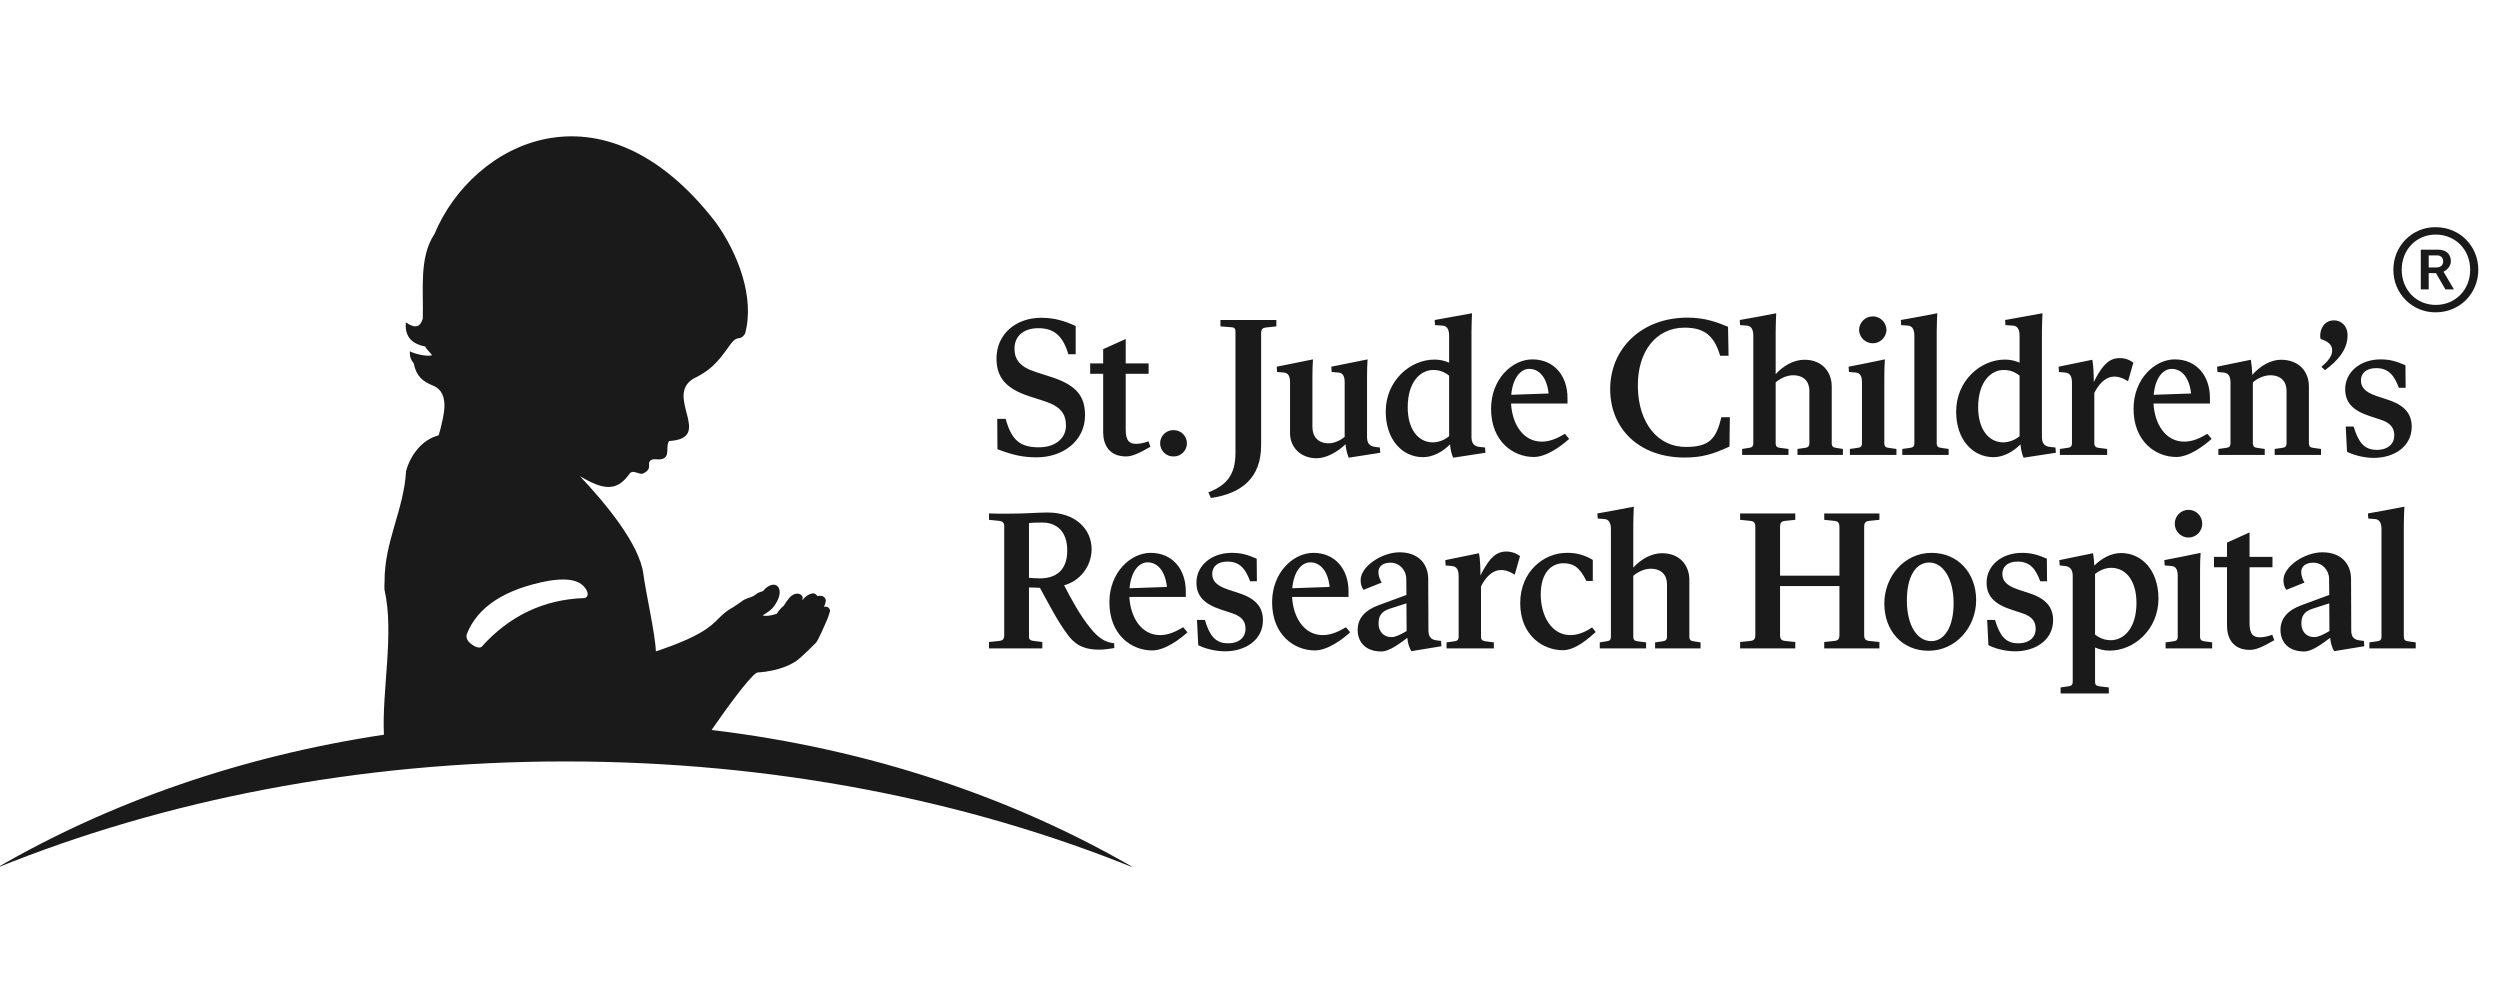 <?xml version="1.0" encoding="UTF-8"?>
<svg xmlns="http://www.w3.org/2000/svg" width="150" height="60" viewBox="0 0 150 60" fill="none">
  <g clip-path="url(#clip0_4_2668)">
    <path d="M42.722 43.802L42.707 43.782C43.633 42.435 44.906 40.71 45.363 40.389L45.454 40.348C46.832 40.267 47.603 39.785 47.808 39.636C48.068 39.449 48.829 38.704 48.956 38.568C49.087 38.427 49.481 37.527 49.642 37.147L49.624 37.179L49.688 37.029L49.699 36.989L49.804 36.662C49.803 36.614 49.789 36.567 49.764 36.526C49.739 36.485 49.703 36.451 49.661 36.428C49.592 36.398 49.514 36.39 49.44 36.405L49.447 36.384C49.502 36.28 49.537 36.166 49.549 36.049V36.025C49.543 35.975 49.526 35.928 49.498 35.886C49.47 35.844 49.432 35.81 49.388 35.786C49.297 35.735 49.176 35.738 49.05 35.767C49.01 35.711 48.96 35.663 48.902 35.627C48.876 35.607 48.724 35.554 48.446 35.724C48.328 35.803 48.225 35.902 48.141 36.017L48.161 35.844C48.149 35.797 48.125 35.754 48.093 35.718C48.06 35.682 48.02 35.655 47.974 35.639C47.842 35.589 47.674 35.621 47.513 35.728C47.337 35.848 47.1 36.223 47.033 36.335C46.864 36.475 46.718 36.643 46.601 36.831C46.151 36.977 45.872 36.968 45.754 36.923C46.028 36.764 46.244 36.612 46.362 36.474C46.628 36.149 46.78 35.809 46.78 35.532C46.78 35.486 46.776 35.44 46.767 35.394C46.758 35.336 46.736 35.282 46.702 35.234C46.669 35.186 46.625 35.146 46.574 35.118C46.304 34.982 45.981 35.257 45.919 35.314C45.915 35.321 45.825 35.416 45.776 35.47C45.61 35.505 45.453 35.579 45.319 35.684C45.22 35.772 45.101 35.812 44.963 35.859C44.797 35.914 44.61 35.981 44.426 36.137L44.411 36.149L44.425 36.139L44.003 36.424C43.578 36.648 43.352 36.875 43.11 37.114C42.633 37.593 42.033 38.187 39.351 39.083C39.328 38.092 38.722 35.431 38.599 34.414C38.351 32.615 36.282 30.14 34.796 28.574C36.199 29.396 36.983 29.512 37.755 28.452C37.958 28.13 38.28 28.477 38.572 28.42C38.996 28.197 38.942 28.078 38.942 27.767C39.066 27.436 39.4 27.599 39.647 27.559C40.271 27.455 39.9 26.795 40.144 26.462C42.892 26.297 39.794 23.752 41.643 22.697C42.847 22.131 43.301 21.377 43.837 20.647C44.28 20.046 44.372 20.517 44.703 20.022C45.302 17.852 44.268 15.176 42.937 13.334C36.12 4.499 28.337 8.572 26.067 14.044C25.129 15.436 25.42 17.457 25.367 19.121C25.189 19.698 24.846 19.683 24.351 19.342C24.239 20.488 25.127 20.716 25.521 20.792C25.563 20.939 25.822 21.162 25.931 21.314C25.575 21.417 24.833 21.211 24.591 21.079C24.581 21.339 24.613 21.552 24.82 21.79C24.983 22.607 25.395 22.897 25.982 23.137C27.075 23.584 26.562 25.095 26.434 25.717C26.395 25.853 26.352 25.991 26.316 26.121C25.307 26.382 24.632 27.305 24.363 28.262C24.24 30.582 23.052 32.508 23.074 34.909C23.074 34.909 23.052 35.261 23.074 35.404C23.663 38.001 22.909 41.406 23.035 44.083C14.44 45.375 6.535 48.158 -0.207 52.077C9.791 48.022 21.457 45.687 33.923 45.687C46.391 45.687 58.056 48.022 68.052 52.077C60.768 47.843 52.125 44.932 42.722 43.802ZM35.246 35.735C35.231 35.775 35.206 35.811 35.172 35.837C35.139 35.864 35.099 35.88 35.057 35.885C32.636 35.963 30.563 36.947 28.898 38.807C28.898 38.807 28.712 38.99 28.241 38.617C27.88 38.334 28.013 38.035 28.013 38.035C28.654 36.407 30.308 35.334 32.922 34.847L32.999 34.836C33.533 34.762 34.78 34.588 35.204 35.431C35.204 35.431 35.294 35.593 35.246 35.735Z" fill="#1A1A1A"></path>
    <path d="M66.861 38.883L66.85 38.598C66.322 38.532 65.938 38.324 65.419 37.679C64.804 36.934 64.264 35.918 63.847 35.118C64.317 34.989 64.733 34.708 65.031 34.319C65.329 33.93 65.493 33.453 65.497 32.962C65.497 31.735 64.519 30.751 62.857 30.751C62.199 30.751 61.627 30.818 60.593 30.818C60.209 30.828 59.758 30.818 59.34 30.807V31.189L59.966 31.254C60.142 31.277 60.253 31.365 60.253 31.55V38.106C60.253 38.368 60.142 38.433 59.966 38.455L59.34 38.521V38.905H62.539V38.521L61.957 38.445C61.814 38.423 61.738 38.357 61.738 38.205V35.248C61.978 35.248 62.233 35.261 62.396 35.272C62.913 36.201 63.441 37.264 64.079 38.106C64.618 38.828 65.243 38.98 65.97 38.98C66.246 38.98 66.585 38.927 66.861 38.883ZM62.364 34.703C62.133 34.703 61.935 34.681 61.738 34.67V31.386C62.012 31.353 62.297 31.353 62.539 31.353C63.453 31.353 64.035 31.944 64.035 33.028C64.035 34.188 63.385 34.714 62.364 34.703ZM71.248 37.941L70.994 37.634C70.544 37.898 70.103 38.106 69.61 38.106C68.477 38.106 67.828 37.044 67.762 35.818H71.148V35.479C71.148 34.155 70.346 33.171 69.038 33.171C67.849 33.171 66.564 34.33 66.564 36.135C66.564 38.106 67.905 39.026 69.126 39.026C69.907 39.026 70.798 38.346 71.248 37.941ZM68.861 33.74C69.291 33.74 69.885 34.047 70.016 35.217L67.773 35.294C67.86 34.298 68.323 33.74 68.861 33.74ZM75.776 37.208C75.776 36.453 75.37 35.929 74.369 35.599L73.678 35.371C72.929 35.118 72.733 34.813 72.733 34.429C72.733 33.992 73.061 33.695 73.644 33.695C74.425 33.695 74.744 34.177 75.007 34.877H75.413L75.403 33.521C74.842 33.279 74.469 33.171 73.908 33.171C72.688 33.171 71.786 33.935 71.786 34.954C71.786 35.764 72.247 36.247 73.292 36.585L73.896 36.783C74.579 37 74.732 37.34 74.732 37.744C74.732 38.205 74.381 38.598 73.689 38.598C72.907 38.598 72.577 38.128 72.292 37.197H71.819L71.895 38.708C72.169 38.861 72.82 39.079 73.502 39.079C74.711 39.079 75.776 38.412 75.776 37.208ZM81.01 37.941L80.758 37.634C80.306 37.898 79.866 38.106 79.372 38.106C78.239 38.106 77.591 37.044 77.526 35.818H80.912V35.479C80.912 34.155 80.11 33.171 78.801 33.171C77.613 33.171 76.326 34.33 76.326 36.135C76.326 38.106 77.668 39.026 78.889 39.026C79.668 39.026 80.56 38.346 81.01 37.941ZM78.625 33.74C79.053 33.74 79.646 34.047 79.78 35.217L77.537 35.294C77.624 34.298 78.086 33.74 78.625 33.74ZM84.682 39.07L86.485 38.774L86.463 38.455L86.201 38.423C85.848 38.379 85.706 38.194 85.706 37.821L85.693 34.745C85.693 33.871 85.144 33.138 83.968 33.138C82.933 33.138 81.637 33.968 81.637 34.813C81.637 35.02 81.692 35.239 81.813 35.391L82.901 34.954C82.787 34.773 82.72 34.566 82.704 34.352C82.693 34.023 82.923 33.761 83.43 33.761C83.968 33.761 84.375 34.21 84.375 34.725L84.386 35.698L82.747 36.3C81.934 36.596 81.46 37.066 81.46 37.799C81.46 38.511 81.922 39.089 82.878 39.089C83.351 39.089 83.935 38.643 84.441 38.271C84.463 38.543 84.54 38.85 84.682 39.07ZM82.714 37.417C82.714 37.033 82.823 36.706 83.362 36.53L84.386 36.201L84.397 37.865C84.011 38.085 83.725 38.227 83.485 38.227C83.012 38.227 82.714 37.887 82.714 37.417ZM89.631 38.543L89.125 38.478C88.969 38.455 88.86 38.412 88.86 38.194V35.184C89.092 34.725 89.455 34.264 89.95 34.21C90.289 34.166 90.609 34.308 90.883 34.483L91.202 33.367C90.919 33.152 90.564 33.057 90.213 33.103C89.608 33.171 89.212 33.761 88.828 34.527C88.828 34.089 88.806 33.498 88.739 33.193L86.717 33.608L86.739 33.927L87.101 33.959C87.398 33.979 87.519 34.188 87.519 34.561V38.194C87.519 38.412 87.419 38.455 87.255 38.478L86.793 38.543V38.905H89.631V38.543ZM92.445 35.665C92.445 34.363 93.084 33.794 93.809 33.794C94.39 33.794 94.776 34.023 95.182 34.855H95.568V33.597C95.097 33.303 94.55 33.155 93.996 33.171C92.644 33.171 91.213 34.275 91.213 36.19C91.213 38.128 92.587 39.013 93.764 39.013C94.534 39.013 95.314 38.304 95.743 37.92L95.523 37.646C95.138 37.909 94.689 38.106 94.226 38.106C93.084 38.106 92.445 36.947 92.445 35.665ZM98.767 38.543L98.261 38.478C98.096 38.455 97.997 38.412 97.997 38.194V34.55C98.261 34.319 98.657 34.124 99.041 34.124C99.69 34.124 100.019 34.506 100.019 35.053V38.194C100.019 38.412 99.91 38.455 99.756 38.478L99.306 38.543V38.905H102.033V38.543L101.625 38.478C101.46 38.455 101.361 38.412 101.361 38.194V34.789C101.361 33.948 100.811 33.193 99.723 33.193C99.107 33.193 98.47 33.532 97.997 34.056V31.485C97.997 31.079 98.019 30.708 98.029 30.4C97.601 30.49 96.293 30.729 95.842 30.807L95.864 31.112L96.281 31.145C96.524 31.167 96.655 31.365 96.655 31.749V38.194C96.655 38.412 96.557 38.455 96.392 38.478L95.985 38.543V38.905H98.767V38.543ZM107.717 38.521L107.091 38.455C106.914 38.433 106.803 38.368 106.803 38.106V35.162H110.366V38.106C110.366 38.368 110.257 38.433 110.08 38.455L109.454 38.521V38.905H112.764V38.521L112.136 38.455C111.96 38.433 111.85 38.368 111.85 38.106V31.606C111.85 31.342 111.96 31.277 112.136 31.254L112.764 31.189V30.807H109.454V31.189L110.08 31.254C110.257 31.277 110.366 31.342 110.366 31.606V34.539H106.803V31.606C106.803 31.342 106.914 31.277 107.091 31.254L107.717 31.189V30.807H104.407V31.189L105.033 31.254C105.209 31.277 105.319 31.342 105.319 31.606V38.106C105.319 38.368 105.209 38.433 105.033 38.455L104.407 38.521V38.905H107.717V38.521ZM113.059 36.212C113.059 37.843 114.126 39.046 115.709 39.046C117.359 39.046 118.569 37.623 118.569 36.005C118.569 34.385 117.479 33.171 115.897 33.171C114.246 33.171 113.059 34.605 113.059 36.212ZM117.216 36.19C117.216 37.634 116.665 38.467 115.875 38.467C115.029 38.467 114.412 37.525 114.412 36.027C114.412 34.593 114.941 33.751 115.753 33.751C116.578 33.751 117.216 34.703 117.216 36.19ZM123.187 37.208C123.187 36.453 122.781 35.929 121.779 35.599L121.087 35.371C120.339 35.118 120.141 34.813 120.141 34.429C120.141 33.992 120.469 33.695 121.053 33.695C121.833 33.695 122.152 34.177 122.415 34.877H122.823L122.811 33.521C122.25 33.279 121.878 33.171 121.316 33.171C120.097 33.171 119.196 33.935 119.196 34.954C119.196 35.764 119.657 36.247 120.701 36.585L121.305 36.783C121.989 37 122.141 37.34 122.141 37.744C122.141 38.205 121.789 38.598 121.097 38.598C120.315 38.598 119.985 38.128 119.702 37.197H119.229L119.305 38.708C119.579 38.861 120.228 39.079 120.911 39.079C122.119 39.079 123.187 38.412 123.187 37.208ZM126.528 41.246L125.968 41.18C125.801 41.158 125.703 41.116 125.703 40.896V38.85C125.979 38.971 126.264 39.037 126.583 39.037C128.057 39.037 129.508 37.756 129.508 35.918C129.508 34.232 128.519 33.182 127.264 33.182C126.66 33.182 126.089 33.509 125.659 33.935C125.65 33.686 125.624 33.438 125.582 33.193L123.559 33.608L123.581 33.927L123.889 33.959C124.219 33.992 124.363 34.188 124.363 34.561V40.896C124.363 41.116 124.264 41.158 124.097 41.18L123.636 41.246V41.608H126.528V41.246ZM126.671 34.069C127.584 34.069 128.188 34.888 128.188 36.168C128.188 37.711 127.42 38.412 126.649 38.412C126.287 38.412 125.979 38.291 125.703 38.073V34.44C125.957 34.232 126.309 34.069 126.671 34.069ZM132.135 31.42C132.135 31.2 132.048 30.988 131.894 30.832C131.739 30.676 131.529 30.589 131.31 30.589C131.092 30.589 130.882 30.676 130.727 30.832C130.572 30.988 130.485 31.2 130.485 31.42C130.485 31.641 130.572 31.853 130.727 32.009C130.882 32.165 131.092 32.252 131.31 32.252C131.529 32.252 131.739 32.165 131.894 32.009C132.048 31.853 132.135 31.641 132.135 31.42ZM132.73 38.905V38.543L132.268 38.478C132.103 38.455 132.003 38.412 132.003 38.194V34.243C132.003 33.849 132.013 33.476 132.036 33.171C131.608 33.268 130.3 33.521 129.859 33.608L129.881 33.927L130.289 33.959C130.563 33.979 130.663 34.199 130.663 34.55V38.194C130.663 38.412 130.563 38.455 130.399 38.478L129.936 38.543V38.905H132.73ZM136.457 38.412L136.335 38.085C136.071 38.181 135.831 38.238 135.587 38.238C135.235 38.238 134.961 38.095 134.973 37.362V34.036H136.348V33.411H134.973V31.944L133.62 32.558V33.411H132.839V34.036H133.62V37.536C133.62 38.271 133.961 38.993 134.995 38.993C135.336 38.993 135.719 38.839 136.457 38.412ZM140.053 39.07L141.855 38.774L141.834 38.455L141.569 38.423C141.217 38.379 141.075 38.194 141.075 37.821L141.063 34.745C141.063 33.871 140.515 33.138 139.337 33.138C138.303 33.138 137.006 33.968 137.006 34.813C137.006 35.02 137.061 35.239 137.181 35.391L138.27 34.954C138.156 34.773 138.088 34.566 138.073 34.352C138.062 34.023 138.292 33.761 138.798 33.761C139.337 33.761 139.744 34.21 139.744 34.725L139.755 35.698L138.118 36.3C137.304 36.596 136.829 37.066 136.829 37.799C136.829 38.511 137.291 39.089 138.247 39.089C138.722 39.089 139.304 38.643 139.81 38.271C139.832 38.543 139.908 38.85 140.053 39.07ZM138.082 37.417C138.082 37.033 138.193 36.706 138.733 36.53L139.755 36.201L139.766 37.865C139.38 38.085 139.095 38.227 138.853 38.227C138.381 38.227 138.082 37.887 138.082 37.417ZM144.229 38.194V31.485C144.229 31.079 144.251 30.708 144.264 30.4C143.834 30.49 142.525 30.729 142.075 30.807L142.097 31.112L142.514 31.145C142.755 31.167 142.889 31.365 142.889 31.749V38.194C142.889 38.412 142.789 38.455 142.623 38.478L142.162 38.543V38.905H144.944V38.543L144.494 38.478C144.328 38.455 144.229 38.412 144.229 38.194ZM65.102 24.922C65.102 23.873 64.695 23.15 63.123 22.636L62.111 22.308C61.176 22.002 60.869 21.552 60.869 20.918C60.869 20.152 61.429 19.692 62.298 19.692C63.167 19.692 63.749 20.064 64.101 21.256H64.541V19.561C63.88 19.254 63.254 19.067 62.474 19.067C60.956 19.067 59.79 20.041 59.79 21.509C59.79 22.571 60.274 23.302 61.781 23.784L62.672 24.07C63.649 24.387 63.958 24.847 63.958 25.537C63.958 26.248 63.386 26.838 62.331 26.838C61.21 26.838 60.693 26.421 60.341 25.133H59.835L59.846 26.949C60.769 27.309 61.397 27.44 62.199 27.44C63.803 27.44 65.102 26.433 65.102 24.922ZM69.026 26.805L68.905 26.479C68.643 26.576 68.399 26.63 68.159 26.63C67.807 26.63 67.53 26.487 67.543 25.754V22.429H68.917V21.804H67.543V20.338L66.19 20.95V21.804H65.41V22.429H66.19V25.93C66.19 26.663 66.531 27.386 67.564 27.386C67.905 27.386 68.29 27.232 69.026 26.805ZM71.215 26.598C71.215 26.494 71.194 26.391 71.154 26.294C71.114 26.198 71.055 26.111 70.982 26.037C70.908 25.964 70.821 25.906 70.725 25.867C70.629 25.828 70.526 25.808 70.423 25.809C70.317 25.805 70.212 25.822 70.113 25.859C70.014 25.897 69.924 25.954 69.848 26.028C69.772 26.102 69.711 26.19 69.67 26.288C69.629 26.386 69.607 26.491 69.607 26.598C69.607 26.704 69.629 26.809 69.67 26.907C69.711 27.005 69.772 27.094 69.848 27.167C69.924 27.241 70.014 27.298 70.113 27.336C70.212 27.373 70.317 27.391 70.423 27.386C70.526 27.387 70.629 27.368 70.725 27.329C70.82 27.29 70.908 27.232 70.981 27.159C71.055 27.085 71.114 26.998 71.154 26.902C71.194 26.806 71.215 26.703 71.215 26.598ZM75.667 19.998C75.667 19.736 75.776 19.671 75.963 19.648L76.581 19.583V19.201H73.226V19.583L73.919 19.638C74.062 19.648 74.128 19.725 74.128 19.89V27.177C74.128 28.501 73.578 29.126 72.501 29.541L72.655 29.88C74.524 29.607 75.667 28.655 75.667 26.718V19.998ZM80.923 27.462L82.814 27.166L82.792 26.85L82.517 26.816C82.166 26.773 82.022 26.587 82.022 26.215V22.636C82.022 22.241 82.033 21.871 82.054 21.563L79.879 22.002L79.9 22.319L80.308 22.352C80.582 22.374 80.68 22.592 80.68 22.942V26.215C80.406 26.433 80.054 26.598 79.724 26.598C79.075 26.598 78.745 26.193 78.745 25.612V22.636C78.745 22.241 78.756 21.871 78.778 21.563L76.603 22.002L76.624 22.319L77.029 22.352C77.305 22.374 77.403 22.592 77.403 22.942V26.007C77.403 26.762 77.965 27.495 78.999 27.495C79.57 27.495 80.252 27.124 80.734 26.652C80.754 26.93 80.817 27.204 80.923 27.462ZM89.125 27.166L89.103 26.85L88.784 26.816C88.432 26.783 88.289 26.587 88.289 26.215V19.877C88.289 19.473 88.311 19.1 88.322 18.795L86.08 19.201L86.102 19.507L86.573 19.539C86.816 19.561 86.947 19.758 86.947 20.141V21.76C86.67 21.637 86.37 21.575 86.068 21.575C84.595 21.575 83.144 22.856 83.144 24.694C83.144 26.378 84.133 27.43 85.387 27.43C85.991 27.43 86.573 27.091 87.002 26.663C87.023 26.937 87.09 27.254 87.19 27.462L89.125 27.166ZM84.463 24.441C84.463 22.898 85.233 22.198 86.002 22.198C86.365 22.198 86.672 22.319 86.947 22.538V26.171C86.675 26.4 86.335 26.532 85.98 26.543C85.068 26.543 84.463 25.722 84.463 24.441ZM94.15 26.334L93.896 26.029C93.445 26.292 93.006 26.498 92.511 26.498C91.378 26.498 90.73 25.438 90.663 24.211H94.05V23.873C94.05 22.549 93.247 21.563 91.939 21.563C90.752 21.563 89.464 22.724 89.464 24.529C89.464 26.498 90.806 27.419 92.027 27.419C92.808 27.419 93.7 26.739 94.15 26.334ZM91.763 22.132C92.192 22.132 92.786 22.439 92.918 23.609L90.675 23.687C90.763 22.691 91.224 22.132 91.763 22.132ZM103.769 26.794L103.791 25.032H103.285C102.966 26.345 102.559 26.816 101.141 26.816C99.493 26.816 98.316 25.425 98.271 23.238C98.228 21.071 99.382 19.659 101.076 19.659C102.284 19.659 102.857 20.163 103.209 21.344H103.714L103.682 19.605C102.988 19.32 102.284 19.058 101.241 19.058C98.493 19.058 96.611 20.918 96.611 23.348C96.611 25.722 98.349 27.452 101.076 27.452C102.119 27.452 102.768 27.254 103.769 26.794ZM107.309 26.937L106.804 26.872C106.638 26.85 106.54 26.805 106.54 26.587V22.942C106.804 22.713 107.199 22.516 107.584 22.516C108.234 22.516 108.562 22.898 108.562 23.445V26.587C108.562 26.805 108.453 26.85 108.299 26.872L107.849 26.937V27.297H110.575V26.937L110.169 26.872C110.005 26.85 109.904 26.805 109.904 26.587V23.183C109.904 22.341 109.354 21.585 108.266 21.585C107.65 21.585 107.013 21.925 106.54 22.45V19.877C106.54 19.473 106.562 19.1 106.573 18.795C105.844 18.938 105.115 19.073 104.384 19.201L104.406 19.507L104.824 19.539C105.066 19.561 105.198 19.758 105.198 20.141V26.587C105.198 26.805 105.099 26.85 104.935 26.872L104.529 26.937V27.297H107.309V26.937ZM113.19 19.813C113.19 19.592 113.104 19.381 112.949 19.225C112.795 19.07 112.585 18.982 112.367 18.982C112.148 18.982 111.939 19.07 111.784 19.225C111.63 19.381 111.543 19.592 111.543 19.813C111.555 20.025 111.647 20.224 111.8 20.37C111.953 20.515 112.156 20.597 112.367 20.597C112.577 20.597 112.78 20.515 112.933 20.37C113.086 20.224 113.178 20.025 113.19 19.813ZM113.786 27.297V26.937L113.325 26.872C113.158 26.85 113.059 26.805 113.059 26.587V22.636C113.059 22.241 113.072 21.871 113.092 21.563C112.664 21.662 111.355 21.914 110.916 22.002L110.939 22.319L111.344 22.352C111.619 22.374 111.718 22.592 111.718 22.942V26.587C111.718 26.805 111.619 26.85 111.454 26.872L110.992 26.937V27.297H113.786ZM116.203 26.587V19.877C116.203 19.473 116.226 19.1 116.238 18.795C115.809 18.883 114.499 19.124 114.048 19.201L114.07 19.507L114.49 19.539C114.73 19.561 114.862 19.758 114.862 20.141V26.587C114.862 26.805 114.764 26.85 114.6 26.872L114.137 26.937V27.297H116.919V26.937L116.469 26.872C116.304 26.85 116.203 26.805 116.203 26.587ZM123.351 27.166L123.329 26.85L123.01 26.816C122.659 26.783 122.515 26.587 122.515 26.215V19.877C122.515 19.473 122.538 19.1 122.549 18.795L120.306 19.201L120.328 19.507L120.801 19.539C121.041 19.561 121.174 19.758 121.174 20.141V21.76C120.897 21.637 120.597 21.575 120.294 21.575C118.819 21.575 117.369 22.856 117.369 24.694C117.369 26.378 118.36 27.43 119.612 27.43C120.217 27.43 120.801 27.091 121.229 26.663C121.252 26.937 121.316 27.254 121.416 27.462L123.351 27.166ZM118.689 24.441C118.689 22.898 119.458 22.198 120.229 22.198C120.591 22.198 120.899 22.319 121.174 22.538V26.171C120.901 26.4 120.56 26.532 120.205 26.543C119.293 26.543 118.689 25.722 118.689 24.441ZM126.429 26.937L125.924 26.872C125.769 26.85 125.659 26.805 125.659 26.587V23.577C125.89 23.117 126.254 22.658 126.749 22.604C127.089 22.559 127.408 22.702 127.682 22.875L128.002 21.76C127.719 21.544 127.363 21.45 127.011 21.498C126.407 21.563 126.011 22.154 125.627 22.92C125.627 22.483 125.605 21.892 125.538 21.585L123.516 22.002L123.538 22.319L123.9 22.352C124.198 22.374 124.318 22.582 124.318 22.953V26.587C124.318 26.805 124.218 26.85 124.054 26.872L123.592 26.937V27.297H126.429V26.937ZM132.696 26.334L132.444 26.029C131.994 26.292 131.553 26.498 131.058 26.498C129.926 26.498 129.276 25.438 129.21 24.211H132.596V23.873C132.596 22.549 131.794 21.563 130.487 21.563C129.298 21.563 128.013 22.724 128.013 24.529C128.013 26.498 129.354 27.419 130.573 27.419C131.355 27.419 132.244 26.739 132.696 26.334ZM130.309 22.132C130.74 22.132 131.334 22.439 131.464 23.609L129.221 23.687C129.31 22.691 129.772 22.132 130.309 22.132ZM135.884 26.937L135.433 26.872C135.28 26.85 135.171 26.805 135.171 26.587V22.942C135.433 22.713 135.829 22.516 136.214 22.516C136.863 22.516 137.193 22.898 137.193 23.445V26.587C137.193 26.805 137.084 26.85 136.931 26.872L136.48 26.937V27.297H139.262V26.937L138.798 26.872C138.633 26.85 138.534 26.805 138.534 26.587V23.183C138.534 22.341 137.984 21.585 136.851 21.585C136.258 21.585 135.611 21.947 135.137 22.494C135.129 22.189 135.1 21.886 135.051 21.585L133.026 22.002L133.048 22.319L133.41 22.352C133.708 22.374 133.829 22.582 133.829 22.953V26.587C133.829 26.805 133.731 26.85 133.564 26.872L133.102 26.937V27.297H135.884V26.937ZM139.931 21.028C139.931 21.368 139.678 21.673 139.282 22.013L139.5 22.209C140.26 21.651 140.854 20.983 140.854 20.119C140.854 19.539 140.459 19.221 140.04 19.221C139.293 19.221 139.139 20.041 139.237 20.338C139.654 20.48 139.931 20.656 139.931 21.028ZM144.703 25.601C144.703 24.847 144.295 24.321 143.295 23.993L142.603 23.763C141.855 23.511 141.656 23.206 141.656 22.823C141.656 22.384 141.986 22.088 142.57 22.088C143.35 22.088 143.668 22.571 143.934 23.269H144.34L144.326 21.914C143.766 21.673 143.394 21.563 142.833 21.563C141.613 21.563 140.711 22.329 140.711 23.348C140.711 24.158 141.174 24.639 142.218 24.977L142.822 25.175C143.504 25.392 143.657 25.733 143.657 26.138C143.657 26.598 143.305 26.992 142.615 26.992C141.832 26.992 141.502 26.521 141.217 25.59H140.744L140.82 27.102C141.096 27.254 141.744 27.473 142.427 27.473C143.636 27.473 144.703 26.805 144.703 25.601ZM146.144 13.631C145.81 13.627 145.478 13.69 145.168 13.816C144.859 13.943 144.577 14.131 144.341 14.369C144.104 14.607 143.917 14.89 143.79 15.202C143.664 15.514 143.6 15.848 143.604 16.185C143.6 16.522 143.664 16.857 143.79 17.169C143.917 17.48 144.104 17.764 144.341 18.002C144.577 18.24 144.859 18.428 145.168 18.555C145.478 18.681 145.81 18.744 146.144 18.74C147.576 18.74 148.698 17.62 148.698 16.185C148.698 14.751 147.576 13.631 146.144 13.631ZM146.144 18.295C144.979 18.295 144.103 17.389 144.103 16.185C144.103 14.981 144.979 14.075 146.144 14.075C147.324 14.075 148.211 14.981 148.211 16.185C148.211 17.389 147.324 18.295 146.144 18.295Z" fill="#1A1A1A"></path>
    <path d="M146.639 16.287C146.901 16.144 147.052 15.916 147.052 15.666C147.052 15.249 146.763 14.982 146.312 14.982H145.247V17.364H145.722V16.387H146.16L146.722 17.364H147.236L146.61 16.302L146.639 16.287ZM146.197 16.048H145.722V15.322H146.222C146.447 15.322 146.592 15.468 146.592 15.69C146.592 15.868 146.47 16.048 146.197 16.048Z" fill="#1A1A1A"></path>
  </g>
  <defs>
    <clipPath id="clip0_4_2668">
      <rect width="150" height="44" fill="white" transform="translate(0 8)"></rect>
    </clipPath>
  </defs>
</svg>
